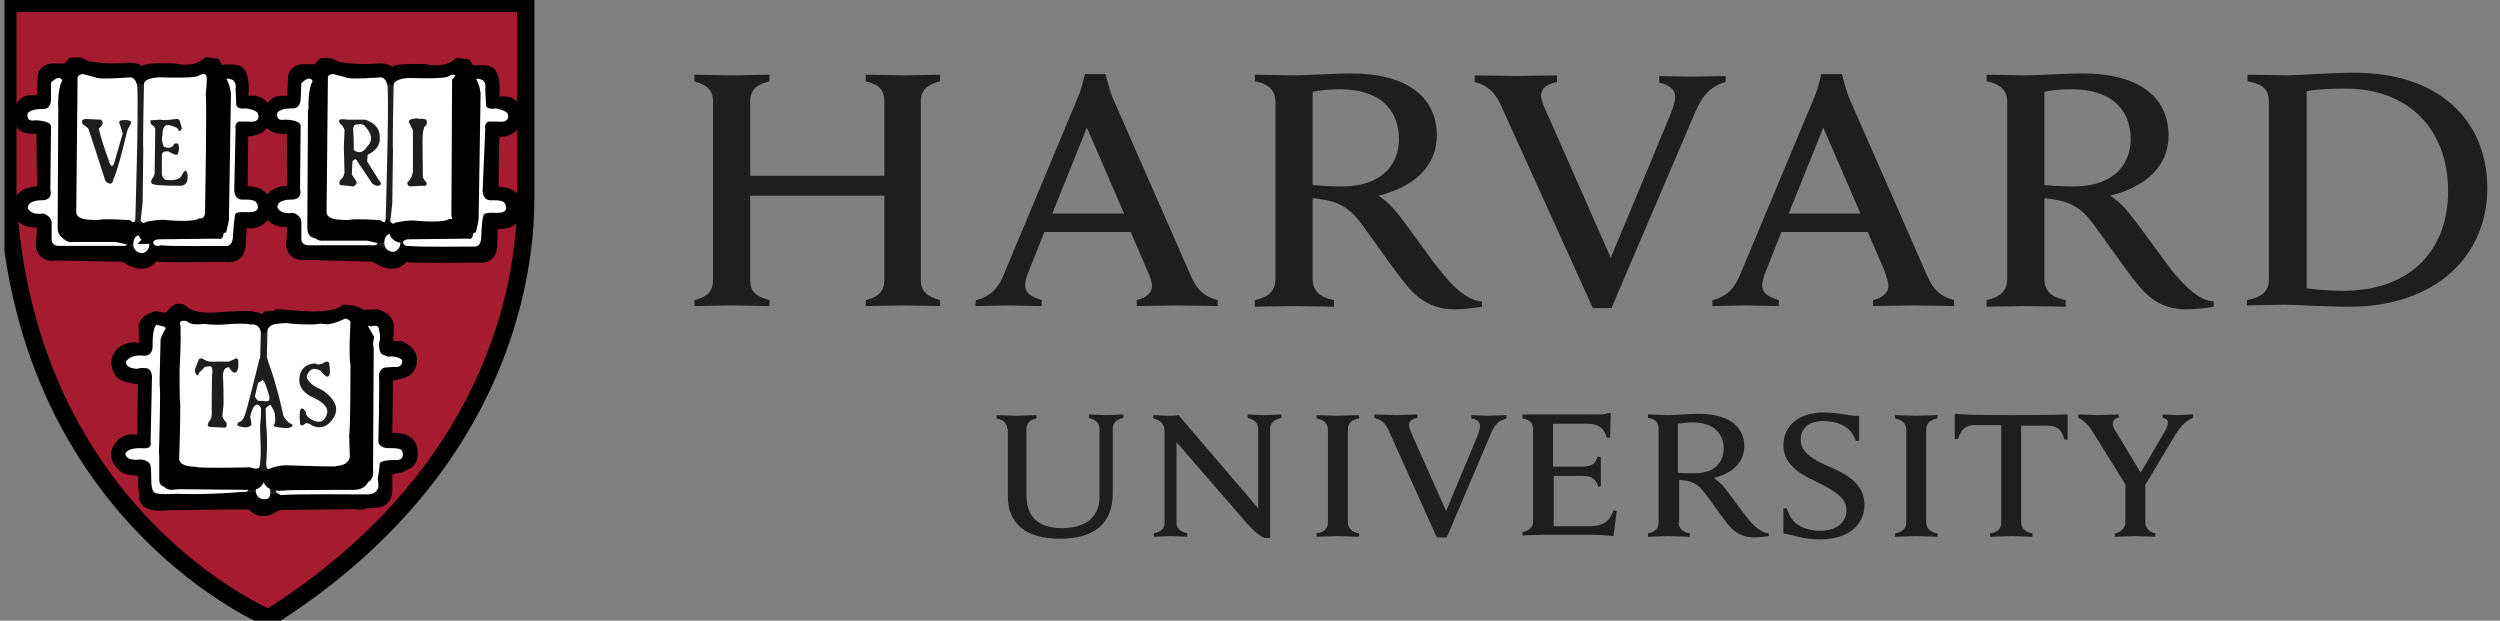 <svg width="145" height="36" viewBox="0 0 145 36" fill="none" xmlns="http://www.w3.org/2000/svg">
<rect x="0" y="0" width="145" height="36" fill="#808080" stroke="none"/>
<g clip-path="url(#clip0_2388_33400)">
<path d="M58.417 24.882C58.417 24.575 58.224 24.345 57.801 24.268V24.077C58.032 24.077 58.764 24.115 58.995 24.115C59.187 24.115 59.88 24.077 60.112 24.077V24.268C59.726 24.345 59.534 24.575 59.534 24.882V28.716C59.534 29.942 60.189 30.633 61.614 30.633C62.807 30.633 63.77 30.096 63.77 28.831V24.843C63.77 24.575 63.578 24.345 63.154 24.23V24.038C63.308 24.038 63.924 24.077 64.155 24.077C64.348 24.077 65.003 24.038 65.157 24.038V24.23C64.733 24.345 64.541 24.537 64.541 24.843V28.601C64.541 30.288 63.578 31.246 61.459 31.246C59.495 31.246 58.456 30.364 58.456 28.792V24.882H58.417Z" fill="#1E1E1E"/>
<path d="M66.89 30.939C67.352 30.863 67.545 30.633 67.545 30.326V25.035C67.545 24.575 67.314 24.383 66.89 24.268V24.077C67.121 24.077 67.506 24.115 67.699 24.115C67.891 24.115 68.161 24.115 68.353 24.077L72.975 29.482V24.843C72.975 24.575 72.782 24.345 72.359 24.23V24.038C72.513 24.038 73.129 24.077 73.322 24.077C73.514 24.077 74.13 24.038 74.323 24.038V24.23C73.899 24.345 73.668 24.537 73.668 24.843V31.208H73.399C73.206 31.169 72.898 30.978 72.397 30.441L68.238 25.649V30.326C68.238 30.594 68.392 30.824 68.854 30.939V31.131C68.7 31.131 68.084 31.093 67.891 31.093C67.699 31.093 67.082 31.131 66.928 31.131V30.939H66.89Z" fill="#1E1E1E"/>
<path d="M103.439 29.482H103.631C103.747 29.866 103.978 30.249 104.286 30.441C104.633 30.671 105.133 30.786 105.557 30.786C106.481 30.786 107.097 30.326 107.097 29.598C107.097 28.831 106.327 28.447 105.441 27.987C104.748 27.642 103.439 27.105 103.439 25.84C103.439 24.652 104.363 23.923 105.788 23.923C106.751 23.923 107.213 24.153 107.829 24.115V25.572H107.637C107.367 24.728 106.597 24.422 105.749 24.422C104.787 24.422 104.44 24.959 104.44 25.495C104.44 26.262 105.21 26.684 106.096 27.067C107.097 27.489 108.137 28.064 108.137 29.291C108.137 30.441 107.213 31.284 105.557 31.284C104.555 31.284 103.978 31.016 103.439 30.939V29.482Z" fill="#1E1E1E"/>
<path d="M123.35 28.217L121.463 25.189C121.155 24.652 120.885 24.383 120.538 24.23V24.038C120.808 24.038 121.501 24.077 121.694 24.077C121.886 24.077 122.618 24.038 122.888 24.038V24.23C122.657 24.268 122.541 24.383 122.541 24.575C122.541 24.728 122.657 24.959 122.772 25.112C122.888 25.303 124.159 27.412 124.159 27.412L125.507 25.112C125.661 24.882 125.738 24.652 125.738 24.498C125.738 24.345 125.622 24.268 125.43 24.23V24.038C125.661 24.038 126.123 24.077 126.277 24.077C126.431 24.077 126.97 24.038 127.201 24.038V24.23C126.701 24.422 126.354 24.882 126.046 25.419L124.351 28.256M124.428 27.91V30.326C124.428 30.556 124.621 30.863 125.006 30.939V31.131C124.775 31.131 124.005 31.093 123.812 31.093C123.619 31.093 122.926 31.131 122.657 31.131V30.939C123.08 30.863 123.273 30.556 123.273 30.326V28.026" fill="#1E1E1E"/>
<path d="M88.303 24.038H92.732C92.886 24.038 93.117 24.038 93.233 23.962H93.425L93.387 25.38H93.194C93.04 24.92 92.848 24.575 92 24.575H90.075V27.067H91.538C91.769 27.067 92 27.067 92.116 27.029C92.463 26.952 92.578 26.76 92.655 26.492H92.848C92.848 26.722 92.848 27.182 92.848 27.335C92.848 27.489 92.848 27.987 92.848 28.217H92.694C92.617 27.949 92.463 27.719 92.154 27.642C92.039 27.604 91.769 27.604 91.577 27.604H90.113V30.518H92.193C93.117 30.518 93.387 30.134 93.579 29.598L93.772 29.636L93.579 31.093C92.886 31.016 92.501 31.016 91.731 31.016H89.535C89.304 31.016 88.534 31.054 88.303 31.054V30.863C88.688 30.786 88.919 30.594 88.919 30.211V24.882C88.919 24.537 88.727 24.345 88.303 24.268V24.038Z" fill="#1E1E1E"/>
<path d="M77.019 24.92C77.019 24.575 76.788 24.345 76.364 24.268V24.077C76.595 24.077 77.365 24.115 77.596 24.115C77.789 24.115 78.559 24.077 78.829 24.077V24.268C78.405 24.345 78.174 24.537 78.174 24.92V30.288C78.174 30.633 78.405 30.863 78.829 30.939V31.131C78.598 31.131 77.828 31.093 77.596 31.093C77.404 31.093 76.595 31.131 76.364 31.131V30.939C76.788 30.863 77.019 30.671 77.019 30.288V24.92Z" fill="#1E1E1E"/>
<path d="M110.564 24.92C110.564 24.575 110.332 24.345 109.909 24.268V24.077C110.14 24.077 110.91 24.115 111.141 24.115C111.334 24.115 112.104 24.077 112.374 24.077V24.268C111.95 24.345 111.719 24.537 111.719 24.92V30.288C111.719 30.633 111.95 30.863 112.374 30.939V31.131C112.143 31.131 111.372 31.093 111.141 31.093C110.949 31.093 110.14 31.131 109.909 31.131V30.939C110.332 30.863 110.564 30.671 110.564 30.288V24.92Z" fill="#1E1E1E"/>
<path d="M116.687 24.077C114.261 24.077 113.876 24.038 113.375 24V25.457H113.568C113.76 24.805 114.107 24.652 114.569 24.652H116.071V30.288C116.071 30.671 115.878 30.863 115.416 30.939V31.131C115.647 31.131 116.456 31.093 116.649 31.093C116.88 31.093 117.611 31.131 117.881 31.131V30.939C117.457 30.863 117.226 30.633 117.226 30.288V24.69H118.728C119.229 24.69 119.576 24.843 119.73 25.495H119.922V24.038C119.499 24.038 119.113 24.077 116.687 24.077Z" fill="#1E1E1E"/>
<path d="M97.354 30.288C97.354 30.633 97.585 30.863 98.008 30.939V31.131C97.777 31.131 97.007 31.093 96.776 31.093C96.583 31.093 95.813 31.131 95.582 31.131V30.939C95.967 30.863 96.198 30.671 96.198 30.288V24.843C96.198 24.498 96.006 24.307 95.582 24.23V24.038C95.813 24.038 96.583 24.077 96.776 24.077C97.123 24.077 98.124 24 98.509 24C100.204 24 101.166 24.69 101.166 25.879C101.166 26.837 100.473 27.451 99.395 27.719C99.395 27.719 99.626 27.872 99.895 28.141C100.204 28.486 101.012 29.636 101.359 30.058C101.706 30.479 102.129 30.901 102.591 30.939V31.093C102.36 31.131 102.014 31.169 101.744 31.169C101.166 31.169 100.704 30.978 100.242 30.441C99.857 29.981 99.202 28.984 98.817 28.524C98.586 28.217 98.278 27.949 97.739 27.872C97.623 27.872 97.546 27.834 97.392 27.834V30.288H97.354ZM97.354 27.412C97.585 27.451 97.931 27.451 98.239 27.451C99.587 27.451 99.972 26.684 99.972 26.032C99.972 25.073 99.318 24.498 98.162 24.498C97.931 24.498 97.585 24.537 97.315 24.575V27.412H97.354Z" fill="#1E1E1E"/>
<path d="M80.523 24.92C80.369 24.575 80.138 24.345 79.715 24.23V24.038C79.984 24.038 80.832 24.077 81.024 24.077C81.217 24.077 81.948 24.038 82.218 24.038V24.23C81.987 24.268 81.717 24.383 81.717 24.652C81.717 24.805 81.833 25.035 82.025 25.495L83.874 29.636L85.607 25.495C85.761 25.15 85.838 24.882 85.838 24.69C85.838 24.46 85.646 24.307 85.338 24.268V24.077C85.569 24.077 86.146 24.115 86.3 24.115C86.454 24.115 87.109 24.077 87.379 24.077V24.268C86.955 24.383 86.685 24.613 86.454 25.189L83.912 31.169H83.335L80.523 24.92Z" fill="#1E1E1E"/>
<path d="M87.032 6.058C86.724 5.406 86.3 4.946 85.53 4.754V4.371C85.992 4.371 87.571 4.409 87.957 4.409C88.303 4.409 89.805 4.371 90.306 4.371V4.754C89.882 4.831 89.381 5.061 89.381 5.521C89.381 5.827 89.574 6.249 89.959 7.093L93.425 14.952L96.699 7.093C96.969 6.441 97.161 5.981 97.161 5.597C97.161 5.176 96.776 4.907 96.237 4.792V4.409C96.66 4.409 97.739 4.447 98.047 4.447C98.355 4.447 99.626 4.409 100.088 4.409V4.754C99.279 4.984 98.779 5.444 98.317 6.518L93.464 17.866H92.385L87.032 6.058Z" fill="#1E1E1E"/>
<path d="M40.277 17.406C40.894 17.252 41.356 16.984 41.356 16.256V5.866C41.356 5.176 40.932 4.907 40.277 4.716V4.332C40.624 4.332 42.049 4.371 42.396 4.371C42.781 4.371 44.283 4.332 44.629 4.332V4.716C44.013 4.869 43.512 5.137 43.512 5.866V10.198H51.292V5.866C51.292 5.137 50.868 4.869 50.214 4.716V4.332C50.56 4.332 52.024 4.371 52.409 4.371C52.755 4.371 54.219 4.332 54.527 4.332V4.716C53.911 4.869 53.41 5.137 53.41 5.866V16.256C53.41 16.946 53.834 17.214 54.527 17.406V17.751C54.219 17.751 52.755 17.712 52.409 17.712C52.024 17.712 50.56 17.751 50.214 17.751V17.406C50.83 17.252 51.292 16.984 51.292 16.256V11.348H43.512V16.256C43.512 16.984 43.936 17.214 44.629 17.406V17.751C44.283 17.751 42.819 17.712 42.396 17.712C42.049 17.712 40.624 17.751 40.277 17.751V17.406Z" fill="#1E1E1E"/>
<path d="M130.321 17.406C131.129 17.252 131.592 16.946 131.592 16.217V5.866C131.592 5.137 131.168 4.869 130.359 4.716V4.332C130.821 4.332 132.285 4.371 132.67 4.371C133.325 4.371 135.135 4.217 136.56 4.217C141.335 4.217 144.262 6.863 144.262 10.927C144.262 14.875 141.22 17.789 136.29 17.789C134.865 17.789 133.171 17.674 132.516 17.674C132.131 17.674 130.744 17.712 130.321 17.712V17.406ZM133.748 16.716C134.249 16.792 135.135 16.869 135.867 16.869C139.872 16.869 141.99 14.454 141.99 11.08C141.99 7.591 139.795 5.137 136.021 5.137C135.25 5.137 134.288 5.176 133.787 5.291V16.716H133.748Z" fill="#1E1E1E"/>
<path d="M76.133 16.179C76.133 16.869 76.557 17.252 77.365 17.406V17.789C76.903 17.789 75.44 17.751 75.016 17.751C74.669 17.751 73.206 17.789 72.782 17.789V17.406C73.514 17.252 73.976 16.907 73.976 16.179V5.904C73.976 5.291 73.63 4.869 72.782 4.716V4.332C73.245 4.332 74.669 4.371 75.055 4.371C75.709 4.371 77.597 4.256 78.328 4.256C81.563 4.256 83.335 5.597 83.335 7.859C83.335 9.661 81.987 10.85 79.946 11.348C79.946 11.348 80.408 11.617 80.87 12.153C81.448 12.805 82.988 15.067 83.643 15.834C84.259 16.601 85.106 17.444 85.954 17.483V17.789C85.53 17.866 84.875 17.942 84.375 17.942C83.296 17.942 82.411 17.559 81.563 16.524C80.832 15.642 79.561 13.764 78.829 12.805C78.367 12.23 77.789 11.732 76.749 11.578C76.557 11.54 76.364 11.502 76.133 11.502V16.179ZM76.133 10.735C76.557 10.773 77.173 10.812 77.828 10.812C80.331 10.812 81.14 9.355 81.14 8.089C81.14 6.288 79.946 5.176 77.712 5.176C77.25 5.176 76.595 5.214 76.133 5.329V10.735Z" fill="#1E1E1E"/>
<path d="M118.574 16.179C118.574 16.869 118.998 17.252 119.807 17.406V17.789C119.345 17.789 117.881 17.751 117.457 17.751C117.111 17.751 115.647 17.789 115.224 17.789V17.406C115.955 17.252 116.418 16.907 116.418 16.179V5.904C116.418 5.291 116.071 4.869 115.224 4.716V4.332C115.686 4.332 117.072 4.371 117.496 4.371C118.151 4.371 120.038 4.256 120.769 4.256C124.005 4.256 125.776 5.597 125.776 7.859C125.776 9.661 124.428 10.85 122.387 11.348C122.387 11.348 122.849 11.617 123.311 12.153C123.889 12.805 125.468 15.067 126.084 15.834C126.739 16.601 127.548 17.444 128.395 17.483V17.789C127.971 17.866 127.317 17.942 126.816 17.942C125.699 17.942 124.852 17.559 124.005 16.524C123.273 15.642 122.002 13.764 121.27 12.805C120.808 12.23 120.23 11.732 119.19 11.578C118.998 11.54 118.805 11.502 118.574 11.502V16.179ZM118.574 10.735C118.998 10.773 119.614 10.812 120.269 10.812C122.772 10.812 123.581 9.355 123.581 8.089C123.581 6.288 122.387 5.176 120.153 5.176C119.691 5.176 119.036 5.214 118.574 5.329V10.735Z" fill="#1E1E1E"/>
<path d="M56.607 17.406C57.454 17.214 57.916 16.677 58.224 15.911L62.538 5.597C62.73 5.176 62.923 4.294 62.923 4.294H64.117C64.117 4.294 64.348 5.176 64.502 5.597L69.047 15.949C69.355 16.677 69.74 17.176 70.626 17.406V17.751C70.125 17.751 68.584 17.712 68.238 17.712C67.891 17.712 66.428 17.751 65.927 17.751V17.406C66.582 17.252 66.813 16.907 66.813 16.601C66.813 16.332 66.697 16.026 66.543 15.681L65.58 13.457H60.574L59.688 15.681C59.572 15.949 59.457 16.294 59.457 16.524C59.457 16.907 59.649 17.176 60.42 17.406V17.751C59.958 17.751 58.802 17.712 58.532 17.712L56.568 17.751L56.607 17.406ZM65.195 12.383L63.038 7.399L61.036 12.383H65.195Z" fill="#1E1E1E"/>
<path d="M99.318 17.406C100.165 17.214 100.627 16.677 100.935 15.911L105.249 5.597C105.441 5.176 105.634 4.294 105.634 4.294H106.828C106.828 4.294 107.059 5.176 107.213 5.597L111.757 15.949C112.066 16.677 112.451 17.176 113.336 17.406V17.751C112.836 17.751 111.295 17.712 110.949 17.712C110.602 17.712 109.139 17.751 108.638 17.751V17.406C109.293 17.252 109.524 16.907 109.524 16.601C109.524 16.332 109.408 16.026 109.293 15.681L108.33 13.457H103.323L102.437 15.681C102.322 15.949 102.206 16.294 102.206 16.524C102.206 16.907 102.399 17.176 103.169 17.406V17.751C102.707 17.751 101.551 17.712 101.282 17.712L99.318 17.751V17.406ZM107.906 12.383L105.749 7.399L103.747 12.383H107.906Z" fill="#1E1E1E"/>
<path d="M0.493 0.192H30.534V11.502C30.534 16.677 28.608 27.68 15.629 35.847C15.629 35.847 1.572 29.981 0.493 11.502V0.192Z" fill="#A51C30"/>
<path d="M0.455 0.192H30.495V11.502C30.495 16.677 28.569 27.642 15.591 35.847C15.591 35.847 1.533 30.019 0.455 11.502V0.192Z" stroke="black" strokeWidth="0.878"/>
<path d="M23.255 14.722C23.255 14.722 22.985 15.566 21.791 14.684L17.709 14.569C17.709 14.569 17.169 14.722 17.093 14.185C17.093 14.185 17.208 13.073 17.131 12.959C17.131 12.959 17.169 12.652 16.63 12.652C16.63 12.652 15.783 12.767 15.783 12.038C15.783 12.038 15.629 11.272 16.784 11.272C16.784 11.272 17.131 11.425 17.169 10.965C17.169 10.965 17.131 7.821 17.131 7.591C17.131 7.591 17.247 7.284 16.669 7.246C16.669 7.246 15.86 7.399 15.783 6.901C15.783 6.901 15.745 6.096 16.284 6.058C16.284 6.058 16.939 6.096 17.054 5.943C17.054 5.943 17.208 6.019 17.169 5.444L17.208 4.447C17.208 4.447 17.285 4.179 17.709 4.217C17.709 4.217 18.479 4.256 18.556 4.179C18.556 4.179 18.71 3.949 18.787 3.872C18.787 3.872 19.172 3.834 19.249 3.949C19.249 3.949 19.827 4.332 22.061 4.179C22.061 4.179 22.407 4.179 22.484 4.294C22.484 4.294 22.908 4.601 23.139 4.256C23.139 4.256 23.486 4.179 24.602 4.217C24.602 4.217 25.796 4.524 26.644 3.872L26.913 3.911C26.913 3.911 27.26 4.486 27.491 4.294C27.491 4.294 28.223 4.217 28.338 4.371C28.338 4.371 28.569 4.716 28.454 5.674C28.454 5.674 28.3 6.096 29.032 6.096C29.032 6.096 29.84 5.943 29.725 6.709C29.725 6.709 29.956 7.553 28.608 7.438C28.608 7.438 28.454 7.668 28.454 7.859C28.454 7.859 28.415 10.62 28.415 10.927C28.415 10.927 28.377 11.348 28.993 11.348C28.993 11.348 29.763 11.31 29.802 12C29.802 12 29.917 12.92 28.762 12.767C28.762 12.767 28.415 12.805 28.377 13.035L28.338 14.262C28.338 14.262 28.377 14.875 27.684 14.722C27.568 14.722 23.871 14.799 23.563 14.684C23.447 14.645 23.293 14.607 23.255 14.722Z" fill="white"/>
<path d="M15.36 18.786C15.36 18.786 15.514 18.709 15.591 18.594C15.591 18.594 16.091 18.556 16.168 18.479L17.786 18.594C17.786 18.594 19.365 18.709 20.058 18.211C20.058 18.211 20.289 18.211 20.482 18.288C20.482 18.288 20.828 18.364 20.905 18.518L21.83 18.479C21.83 18.479 22.369 18.633 22.33 18.978V19.399C22.33 19.399 22.215 20.281 22.484 20.32H23.178C23.178 20.32 23.755 20.588 23.678 20.933C23.678 20.933 23.717 21.431 23.178 21.508C23.178 21.508 22.677 21.661 22.484 21.623C22.484 21.623 22.33 21.853 22.292 22.121L22.253 25.303C22.253 25.303 22.215 25.649 22.715 25.61C22.715 25.61 23.486 25.534 23.678 25.955C23.678 25.955 23.871 26.645 23.486 26.76L23.178 26.914L22.561 27.029C22.561 27.029 22.292 27.067 22.253 27.527V28.371C22.253 28.371 22.292 28.946 21.83 28.946L21.136 28.984C21.136 28.984 20.982 29.137 20.636 29.022C20.636 29.022 16.476 29.099 16.361 29.061L15.86 29.137C15.86 29.137 15.321 29.636 14.897 29.252L14.551 28.984C14.551 28.984 14.32 29.022 14.204 29.022C14.088 28.984 9.621 29.061 9.621 29.061C9.621 29.061 8.658 29.176 8.581 28.831C8.581 28.831 8.466 27.604 8.504 27.451C8.504 27.451 8.504 27.105 8.273 27.067C8.273 27.067 7.31 27.029 7.31 26.914C7.31 26.914 6.81 26.569 6.964 26.185C6.964 26.185 7.118 25.687 7.657 25.649C7.657 25.649 8.427 25.764 8.427 25.534C8.427 25.534 8.466 25.38 8.466 25.15C8.466 25.15 8.504 22.275 8.504 22.083C8.504 22.083 8.581 21.7 8.273 21.7C8.273 21.7 7.926 21.815 7.695 21.661C7.695 21.661 7.118 21.7 7.002 21.24C7.002 21.24 6.887 20.933 7.041 20.703C7.041 20.703 7.31 20.166 8.081 20.358C8.081 20.358 8.504 20.473 8.581 20.166L8.543 19.016C8.543 19.016 8.427 18.709 9.043 18.518C9.043 18.518 9.814 18.748 10.083 18.364C10.083 18.364 10.353 17.828 10.584 18.211C10.584 18.211 11.046 18.633 12.317 18.594C12.317 18.594 14.512 18.441 14.551 18.518C14.551 18.518 15.09 18.594 15.244 18.748L15.36 18.786Z" fill="white"/>
<path d="M8.735 14.722C8.735 14.722 8.466 15.566 7.272 14.684L3.189 14.607C3.189 14.607 2.65 14.76 2.573 14.224C2.573 14.224 2.689 13.112 2.612 12.997C2.612 12.997 2.65 12.69 2.111 12.69C2.111 12.69 1.302 12.805 1.264 12.077C1.264 12.077 1.11 11.31 2.265 11.31C2.265 11.31 2.612 11.463 2.65 11.003C2.65 11.003 2.612 7.859 2.612 7.591C2.612 7.591 2.727 7.284 2.15 7.246C2.15 7.246 1.341 7.399 1.264 6.863C1.264 6.863 1.225 6.058 1.764 6.019C1.764 6.019 2.419 6.058 2.535 5.904C2.535 5.904 2.689 5.981 2.65 5.406L2.689 4.409C2.689 4.409 2.766 4.141 3.189 4.179C3.189 4.179 3.96 4.217 4.037 4.141C4.037 4.141 4.191 3.911 4.268 3.834C4.268 3.834 4.653 3.796 4.73 3.911C4.73 3.911 5.308 4.294 7.541 4.141C7.541 4.141 7.888 4.141 7.965 4.256C7.965 4.256 8.389 4.562 8.62 4.217C8.62 4.217 8.966 4.141 10.083 4.179C10.083 4.179 11.277 4.486 12.086 3.834L12.355 3.872C12.355 3.872 12.702 4.447 12.933 4.256C12.933 4.256 13.665 4.179 13.78 4.332C13.78 4.332 14.012 4.677 13.896 5.636C13.896 5.636 13.742 6.058 14.474 6.058C14.474 6.058 15.283 5.904 15.167 6.671C15.167 6.671 15.398 7.514 14.05 7.399C14.05 7.399 13.896 7.629 13.896 7.821C13.896 7.821 13.857 10.582 13.857 10.888C13.857 10.888 13.819 11.31 14.435 11.31C14.435 11.31 15.206 11.272 15.244 11.962C15.244 11.962 15.36 12.882 14.204 12.729C14.204 12.729 13.857 12.767 13.819 12.997L13.742 14.224C13.742 14.224 13.78 14.837 13.087 14.684C12.972 14.684 9.274 14.76 8.966 14.645C8.966 14.645 8.812 14.607 8.735 14.722Z" fill="white"/>
<path d="M23.255 14.722C23.255 14.722 22.985 15.566 21.791 14.684L17.709 14.569C17.709 14.569 17.169 14.722 17.093 14.185C17.093 14.185 17.208 13.073 17.131 12.959C17.131 12.959 17.169 12.652 16.63 12.652C16.63 12.652 15.783 12.767 15.783 12.038C15.783 12.038 15.629 11.272 16.784 11.272C16.784 11.272 17.131 11.425 17.169 10.965C17.169 10.965 17.131 7.821 17.131 7.591C17.131 7.591 17.247 7.284 16.669 7.246C16.669 7.246 15.86 7.399 15.783 6.901C15.783 6.901 15.745 6.096 16.284 6.058C16.284 6.058 16.939 6.096 17.054 5.943C17.054 5.943 17.208 6.019 17.169 5.444L17.208 4.447C17.208 4.447 17.285 4.179 17.709 4.217C17.709 4.217 18.479 4.256 18.556 4.179C18.556 4.179 18.71 3.949 18.787 3.872C18.787 3.872 19.172 3.834 19.249 3.949C19.249 3.949 19.827 4.332 22.061 4.179C22.061 4.179 22.407 4.179 22.484 4.294C22.484 4.294 22.908 4.601 23.139 4.256C23.139 4.256 23.486 4.179 24.602 4.217C24.602 4.217 25.796 4.524 26.644 3.872L26.913 3.911C26.913 3.911 27.26 4.486 27.491 4.294C27.491 4.294 28.223 4.217 28.338 4.371C28.338 4.371 28.569 4.716 28.454 5.674C28.454 5.674 28.3 6.096 29.032 6.096C29.032 6.096 29.84 5.943 29.725 6.709C29.725 6.709 29.956 7.553 28.608 7.438C28.608 7.438 28.454 7.668 28.454 7.859C28.454 7.859 28.415 10.62 28.415 10.927C28.415 10.927 28.377 11.348 28.993 11.348C28.993 11.348 29.763 11.31 29.802 12C29.802 12 29.917 12.92 28.762 12.767C28.762 12.767 28.415 12.805 28.377 13.035L28.338 14.262C28.338 14.262 28.377 14.875 27.684 14.722C27.568 14.722 23.871 14.799 23.563 14.684C23.447 14.645 23.293 14.607 23.255 14.722Z" fill="#1E1E1E"/>
<path d="M23.255 14.722C23.255 14.722 22.985 15.566 21.791 14.684L17.709 14.569C17.709 14.569 17.169 14.722 17.093 14.185C17.093 14.185 17.208 13.073 17.131 12.959C17.131 12.959 17.169 12.652 16.63 12.652C16.63 12.652 15.783 12.767 15.783 12.038C15.783 12.038 15.629 11.272 16.784 11.272C16.784 11.272 17.131 11.425 17.169 10.965C17.169 10.965 17.131 7.821 17.131 7.591C17.131 7.591 17.247 7.284 16.669 7.246C16.669 7.246 15.86 7.399 15.783 6.901C15.783 6.901 15.745 6.096 16.284 6.058C16.284 6.058 16.939 6.096 17.054 5.943C17.054 5.943 17.208 6.019 17.169 5.444L17.208 4.447C17.208 4.447 17.285 4.179 17.709 4.217C17.709 4.217 18.479 4.256 18.556 4.179C18.556 4.179 18.71 3.949 18.787 3.872C18.787 3.872 19.172 3.834 19.249 3.949C19.249 3.949 19.827 4.332 22.061 4.179C22.061 4.179 22.407 4.179 22.484 4.294C22.484 4.294 22.908 4.601 23.139 4.256C23.139 4.256 23.486 4.179 24.602 4.217C24.602 4.217 25.796 4.524 26.644 3.872L26.913 3.911C26.913 3.911 27.26 4.486 27.491 4.294C27.491 4.294 28.223 4.217 28.338 4.371C28.338 4.371 28.569 4.716 28.454 5.674C28.454 5.674 28.3 6.096 29.032 6.096C29.032 6.096 29.84 5.943 29.725 6.709C29.725 6.709 29.956 7.553 28.608 7.438C28.608 7.438 28.454 7.668 28.454 7.859C28.454 7.859 28.415 10.62 28.415 10.927C28.415 10.927 28.377 11.348 28.993 11.348C28.993 11.348 29.763 11.31 29.802 12C29.802 12 29.917 12.92 28.762 12.767C28.762 12.767 28.415 12.805 28.377 13.035L28.338 14.262C28.338 14.262 28.377 14.875 27.684 14.722C27.568 14.722 23.871 14.799 23.563 14.684C23.447 14.645 23.293 14.607 23.255 14.722Z" stroke="black" strokeWidth="0.21"/>
<path d="M18.633 4.716C18.633 4.716 18.672 5.214 18.672 5.329C18.672 5.444 18.595 12.345 18.595 12.345C18.595 12.345 18.672 12.882 18.209 13.15C18.209 13.15 18.094 13.188 18.055 12.844L18.094 5.559C18.132 5.559 18.171 4.677 18.633 4.716Z" fill="white"/>
<path d="M18.633 4.716C18.633 4.716 18.672 5.214 18.672 5.329C18.672 5.444 18.595 12.345 18.595 12.345C18.595 12.345 18.672 12.882 18.209 13.15C18.209 13.15 18.094 13.188 18.055 12.844L18.094 5.559C18.132 5.559 18.171 4.677 18.633 4.716Z" stroke="black" strokeWidth="0.221"/>
<path d="M17.824 13.227C17.824 13.227 17.863 6.403 17.863 6.288C17.824 6.173 17.901 6.403 17.901 6.403C17.901 6.403 17.824 5.214 18.133 4.716C18.133 4.716 18.017 4.294 17.478 4.831L17.439 5.751C17.439 5.751 17.439 6.326 16.939 6.288C16.939 6.288 16.361 6.249 16.091 6.518C16.091 6.518 15.937 7.054 16.515 6.939C16.515 6.939 17.401 6.939 17.439 7.284L17.401 10.965C17.401 10.965 17.593 11.578 16.9 11.578C16.9 11.578 16.053 11.54 16.091 12.038C16.091 12.038 16.245 12.46 16.977 12.345C16.977 12.345 17.478 12.422 17.478 12.92V13.84C17.478 13.84 17.439 14.224 17.901 14.224H21.714C21.714 14.224 21.907 14.262 21.907 13.994C21.907 13.994 21.868 13.802 21.599 13.802H18.402C18.402 13.802 17.863 13.955 17.824 13.227Z" fill="white"/>
<path d="M18.556 13.188C18.556 13.188 18.441 13.534 18.826 13.457H21.329L22.022 13.61C22.022 13.61 22.715 13.457 22.022 13.035C22.022 13.035 19.788 13.073 19.596 12.997C19.596 12.997 19.134 12.882 19.018 12.843C19.018 12.882 18.787 12.805 18.556 13.188Z" fill="white"/>
<path d="M18.556 13.188C18.556 13.188 18.441 13.534 18.826 13.457H21.329L22.022 13.61C22.022 13.61 22.715 13.457 22.022 13.035C22.022 13.035 19.788 13.073 19.596 12.997C19.596 12.997 19.134 12.882 19.018 12.843C19.018 12.882 18.787 12.805 18.556 13.188Z" stroke="black" strokeWidth="0.221"/>
<path d="M22.715 13.534C22.715 13.534 22.253 13.534 22.292 14.147C22.292 14.147 22.33 14.607 22.831 14.607C22.831 14.607 23.255 14.53 23.216 14.032C23.216 14.07 22.947 13.457 22.715 13.534Z" fill="white"/>
<path d="M23.062 13.304C23.062 13.304 23.293 13.073 23.409 13.073C23.409 13.073 25.835 13.304 26.259 12.997C26.259 12.997 26.644 12.92 26.721 12.997C26.721 12.997 27.067 13.304 27.067 13.457C27.067 13.457 27.029 13.687 26.605 13.534C26.605 13.534 23.871 13.572 23.717 13.572C23.755 13.572 22.985 13.725 23.062 13.304Z" fill="white"/>
<path d="M23.062 13.304C23.062 13.304 23.293 13.073 23.409 13.073C23.409 13.073 25.835 13.304 26.259 12.997C26.259 12.997 26.644 12.92 26.721 12.997C26.721 12.997 27.067 13.304 27.067 13.457C27.067 13.457 27.029 13.687 26.605 13.534C26.605 13.534 23.871 13.572 23.717 13.572C23.755 13.572 22.985 13.725 23.062 13.304Z" stroke="black" strokeWidth="0.221"/>
<path d="M23.37 14.07C23.37 14.07 23.37 13.879 23.717 13.879L27.144 13.84C27.144 13.84 27.453 13.994 27.453 13.419C27.453 13.419 27.568 10.773 27.607 7.859C27.607 6.978 27.645 6.096 27.607 5.252C27.607 5.252 27.529 4.907 27.453 4.831C27.453 4.831 27.453 4.447 27.876 4.601C27.876 4.601 28.223 4.639 28.146 5.176L28.184 6.019C28.184 6.019 28.107 6.403 28.762 6.288C28.762 6.288 29.417 6.403 29.455 6.633C29.455 6.633 29.648 7.131 28.878 7.054H28.3C28.3 7.054 28.069 7.208 28.146 7.476L27.992 11.042C27.992 11.042 27.953 11.655 28.531 11.617C28.531 11.617 29.147 11.578 29.263 11.77C29.263 11.77 29.686 12.383 28.762 12.345C28.762 12.345 28.184 12.307 28.069 12.422C28.069 12.422 27.953 12.537 27.915 13.687C27.915 13.687 27.953 14.377 27.453 14.3C27.453 14.3 24.063 14.339 23.755 14.262C23.755 14.262 23.447 14.339 23.37 14.07Z" fill="white"/>
<path d="M19.018 4.524L18.941 12.307C18.941 12.307 18.903 12.652 19.519 12.728C19.519 12.728 20.212 12.805 20.405 12.728C20.405 12.728 20.867 12.69 22.061 12.767C22.061 12.767 22.369 13.073 22.369 12.69C22.369 12.69 22.561 6.403 22.484 5.061C22.484 5.061 22.446 4.486 22.061 4.486C22.061 4.486 20.212 4.639 20.058 4.486L19.326 4.294C19.249 4.294 18.98 4.332 19.018 4.524Z" fill="white"/>
<path d="M22.831 4.907C22.831 4.907 22.754 8.55 22.793 8.703L22.754 11.77L22.638 12.844C22.638 12.844 22.793 13.073 22.908 12.92C22.908 12.92 23.678 12.729 24.179 12.805C24.179 12.805 25.758 12.959 26.066 12.69C26.066 12.69 26.297 12.805 26.374 12.422C26.374 12.422 26.451 5.636 26.413 5.521C26.413 5.521 26.49 4.562 26.451 4.447C26.451 4.447 26.413 4.217 26.028 4.409C26.028 4.409 26.066 4.601 23.755 4.524C23.755 4.524 22.908 4.524 22.831 4.907Z" fill="white"/>
<path d="M26.721 4.792L26.682 12.46C26.682 12.46 26.875 13.15 27.183 13.073C27.183 13.073 27.221 12.92 27.26 12.69L27.375 5.406C27.375 5.367 27.144 4.217 26.721 4.792Z" fill="white"/>
<path d="M26.721 4.792L26.682 12.46C26.682 12.46 26.875 13.15 27.183 13.073C27.183 13.073 27.221 12.92 27.26 12.69L27.375 5.406C27.375 5.367 27.144 4.217 26.721 4.792Z" stroke="black" strokeWidth="0.221"/>
<path d="M23.717 7.093C23.64 6.901 24.14 6.863 24.14 6.863L24.372 6.901C24.526 6.863 24.718 6.939 24.718 6.939C24.872 7.208 24.603 7.361 24.603 7.361L24.526 7.706C24.487 7.974 24.526 10.275 24.526 10.275C24.564 10.39 24.757 10.62 24.757 10.62C24.757 10.85 24.487 10.773 24.487 10.773L23.794 10.812C23.563 10.773 23.64 10.543 23.64 10.543C23.871 10.428 23.948 9.968 23.948 9.968V7.553L23.717 7.093Z" fill="#1E1E1E"/>
<path d="M20.443 9.355L20.405 10.121L20.636 10.466C20.79 10.658 20.52 10.812 20.52 10.812L19.75 10.735C19.596 10.658 19.75 10.428 19.75 10.428C19.943 10.313 19.981 10.006 19.981 10.006L19.943 8.588L19.981 7.553C19.981 7.438 19.788 7.208 19.788 7.208C19.634 7.169 19.673 6.978 19.673 6.978C19.712 6.863 20.135 6.939 20.135 6.939H21.175C22.138 7.246 22.022 7.974 22.022 7.974C22.099 8.665 21.329 8.971 21.329 8.971L21.291 9.355L21.984 10.466C22.099 10.582 22.099 10.658 22.099 10.658C21.984 10.927 21.599 10.658 21.599 10.658L20.674 9.278C20.597 9.163 20.443 9.355 20.443 9.355ZM20.482 7.438C20.52 7.974 20.52 8.703 20.52 8.703C20.982 9.048 21.252 8.55 21.252 8.55C21.868 7.974 21.252 7.438 21.137 7.284C21.021 7.131 20.559 7.246 20.559 7.246L20.482 7.438Z" fill="#1E1E1E"/>
<path d="M15.36 18.786C15.36 18.786 15.514 18.709 15.591 18.594C15.591 18.594 16.091 18.556 16.168 18.479L17.786 18.594C17.786 18.594 19.365 18.709 20.058 18.211C20.058 18.211 20.289 18.211 20.482 18.288C20.482 18.288 20.828 18.364 20.905 18.518L21.83 18.479C21.83 18.479 22.369 18.633 22.33 18.978V19.399C22.33 19.399 22.215 20.281 22.484 20.32H23.178C23.178 20.32 23.755 20.588 23.678 20.933C23.678 20.933 23.717 21.431 23.178 21.508C23.178 21.508 22.677 21.661 22.484 21.623C22.484 21.623 22.33 21.853 22.292 22.121L22.253 25.303C22.253 25.303 22.215 25.649 22.715 25.61C22.715 25.61 23.486 25.534 23.678 25.955C23.678 25.955 23.871 26.645 23.486 26.76L23.178 26.914L22.561 27.029C22.561 27.029 22.292 27.067 22.253 27.527V28.371C22.253 28.371 22.292 28.946 21.83 28.946L21.136 28.984C21.136 28.984 20.982 29.137 20.636 29.022C20.636 29.022 16.476 29.099 16.361 29.061L15.86 29.137C15.86 29.137 15.321 29.636 14.897 29.252L14.551 28.984C14.551 28.984 14.32 29.022 14.204 29.022C14.088 28.984 9.621 29.061 9.621 29.061C9.621 29.061 8.658 29.176 8.581 28.831C8.581 28.831 8.466 27.604 8.504 27.451C8.504 27.451 8.504 27.105 8.273 27.067C8.273 27.067 7.31 27.029 7.31 26.914C7.31 26.914 6.81 26.569 6.964 26.185C6.964 26.185 7.118 25.687 7.657 25.649C7.657 25.649 8.427 25.764 8.427 25.534C8.427 25.534 8.466 25.38 8.466 25.15C8.466 25.15 8.504 22.275 8.504 22.083C8.504 22.083 8.581 21.7 8.273 21.7C8.273 21.7 7.926 21.815 7.695 21.661C7.695 21.661 7.118 21.7 7.002 21.24C7.002 21.24 6.887 20.933 7.041 20.703C7.041 20.703 7.31 20.166 8.081 20.358C8.081 20.358 8.504 20.473 8.581 20.166L8.543 19.016C8.543 19.016 8.427 18.709 9.043 18.518C9.043 18.518 9.814 18.748 10.083 18.364C10.083 18.364 10.353 17.828 10.584 18.211C10.584 18.211 11.046 18.633 12.317 18.594C12.317 18.594 14.512 18.441 14.551 18.518C14.551 18.518 15.09 18.594 15.244 18.748L15.36 18.786Z" fill="#1E1E1E"/>
<path d="M15.36 18.748C15.36 18.748 15.514 18.671 15.591 18.556C15.591 18.556 16.091 18.518 16.168 18.441L17.786 18.556C17.786 18.556 19.365 18.671 20.058 18.172C20.058 18.172 20.289 18.172 20.482 18.249C20.482 18.249 20.828 18.326 20.905 18.479L21.83 18.441C21.83 18.441 22.369 18.594 22.33 18.939V19.361C22.33 19.361 22.215 20.243 22.484 20.281H23.178C23.178 20.281 23.755 20.549 23.678 20.895C23.678 20.895 23.717 21.393 23.178 21.47C23.178 21.47 22.677 21.623 22.484 21.585C22.484 21.585 22.33 21.815 22.292 22.083L22.253 25.303C22.253 25.303 22.215 25.649 22.715 25.61C22.715 25.61 23.486 25.534 23.678 25.955C23.678 25.955 23.871 26.645 23.486 26.76L23.178 26.914L22.561 27.029C22.561 27.029 22.292 27.067 22.253 27.527V28.371C22.253 28.371 22.292 28.946 21.83 28.946L21.136 28.984C21.136 28.984 20.982 29.137 20.636 29.022C20.636 29.022 16.476 29.099 16.361 29.061L15.86 29.176C15.86 29.176 15.321 29.674 14.897 29.291L14.551 29.022C14.551 29.022 14.32 29.061 14.204 29.061C14.088 29.022 9.621 29.099 9.621 29.099C9.621 29.099 8.658 29.214 8.581 28.869C8.581 28.869 8.466 27.642 8.504 27.489C8.504 27.489 8.504 27.144 8.273 27.105C8.273 27.105 7.31 27.067 7.31 26.952C7.31 26.952 6.81 26.569 6.964 26.224C6.964 26.224 7.118 25.725 7.657 25.687C7.657 25.687 8.427 25.802 8.427 25.572C8.427 25.572 8.466 25.419 8.466 25.189C8.466 25.189 8.504 22.313 8.504 22.121C8.504 22.121 8.581 21.738 8.273 21.738C8.273 21.738 7.926 21.853 7.695 21.7C7.695 21.7 7.118 21.738 7.002 21.278C7.002 21.278 6.887 20.971 7.041 20.741C7.041 20.741 7.31 20.204 8.081 20.396C8.081 20.396 8.504 20.511 8.581 20.204L8.543 19.054C8.543 19.054 8.427 18.748 9.043 18.556C9.043 18.556 9.814 18.786 10.083 18.403C10.083 18.403 10.353 17.866 10.584 18.249C10.584 18.249 11.046 18.671 12.317 18.633C12.317 18.633 14.512 18.479 14.551 18.556C14.551 18.556 15.09 18.633 15.244 18.786L15.36 18.748Z" stroke="black" strokeWidth="0.21"/>
<path d="M16.014 28.294C16.014 28.294 16.322 28.141 16.515 28.217C16.707 28.256 19.557 28.179 19.557 28.179C19.557 28.179 20.79 28.294 20.982 28.102L21.291 27.987C21.291 27.987 21.406 27.834 21.406 27.642C21.406 27.451 21.445 26.799 21.445 26.799L21.521 26.569C21.521 26.569 21.483 26.339 21.521 19.86C21.521 19.86 21.599 19.361 21.291 19.054C21.291 19.054 21.291 18.863 21.406 18.901C21.521 18.939 21.445 18.939 21.445 18.939C21.445 18.939 21.868 18.824 21.945 18.978C21.945 18.978 22.138 19.553 21.984 19.898C21.984 19.898 21.945 20.588 22.292 20.588C22.292 20.588 22.446 20.741 22.715 20.665C22.715 20.665 23.332 20.741 23.332 20.933C23.332 20.933 23.332 21.355 22.908 21.278L22.33 21.316C22.33 21.316 21.945 21.393 21.984 21.853C22.022 22.313 21.945 25.61 21.945 25.61C21.945 25.61 21.945 25.994 22.561 25.994C22.561 25.994 23.332 25.955 23.332 26.185C23.332 26.185 23.524 26.684 22.985 26.684C22.985 26.684 21.945 26.645 22.022 26.952C22.022 26.952 21.945 27.642 21.907 27.757C21.907 27.757 22.022 28.332 21.868 28.409C21.868 28.409 21.791 28.716 21.136 28.677C21.136 28.677 16.939 28.639 16.284 28.716C16.284 28.677 15.899 28.639 16.014 28.294Z" fill="white"/>
<path d="M15.244 27.834C15.244 27.834 15.668 27.91 15.668 28.294C15.668 28.677 15.706 28.907 15.437 28.946C15.206 28.984 14.936 28.907 14.859 28.601C14.782 28.294 14.897 27.91 15.244 27.834Z" fill="white"/>
<path d="M15.745 27.642C15.745 27.642 16.168 27.335 16.361 27.412C16.361 27.412 18.595 27.566 19.249 27.451C19.942 27.335 19.519 27.412 19.519 27.412C19.519 27.412 20.096 27.412 20.289 27.182C20.289 27.182 20.443 27.144 20.559 27.297L20.905 27.68C20.905 27.68 20.944 27.911 20.52 27.911C20.52 27.911 16.553 27.911 16.438 27.949C16.399 27.949 15.668 28.064 15.745 27.642Z" fill="white"/>
<path d="M15.745 27.642C15.745 27.642 16.168 27.335 16.361 27.412C16.361 27.412 18.595 27.566 19.249 27.451C19.942 27.335 19.519 27.412 19.519 27.412C19.519 27.412 20.096 27.412 20.289 27.182C20.289 27.182 20.443 27.144 20.559 27.297L20.905 27.68C20.905 27.68 20.944 27.911 20.52 27.911C20.52 27.911 16.553 27.911 16.438 27.949C16.399 27.949 15.668 28.064 15.745 27.642Z" stroke="black" strokeWidth="0.221"/>
<path d="M9.968 19.054C9.968 19.054 10.122 19.054 10.122 19.361L10.083 26.684C10.083 26.684 10.16 27.182 9.737 27.489C9.737 27.489 9.505 27.757 9.505 27.335L9.621 19.859C9.583 19.821 9.621 19.284 9.968 19.054Z" fill="white"/>
<path d="M9.968 19.054C9.968 19.054 10.122 19.054 10.122 19.361L10.083 26.684C10.083 26.684 10.16 27.182 9.737 27.489C9.737 27.489 9.505 27.757 9.505 27.335L9.621 19.859C9.583 19.821 9.621 19.284 9.968 19.054Z" stroke="black" strokeWidth="0.221"/>
<path d="M9.583 19.093C9.583 19.093 9.274 19.629 9.313 19.744L9.274 21.355C9.274 21.355 9.236 22.39 9.274 22.505C9.313 22.62 9.236 25.687 9.236 25.687C9.236 25.687 9.197 26.262 9.236 26.454V27.757C9.236 27.757 9.197 28.332 9.621 28.179C9.621 28.179 13.896 28.064 14.165 28.141C14.165 28.141 14.551 28.217 14.397 28.409C14.397 28.409 14.397 28.562 14.127 28.524C14.127 28.524 12.124 28.716 10.276 28.639C10.276 28.639 9.043 28.716 8.966 28.562C8.966 28.562 8.774 28.524 8.774 27.834C8.774 27.834 8.774 27.182 8.735 27.067C8.735 27.067 8.774 26.722 8.158 26.645C8.158 26.645 7.31 26.799 7.272 26.3C7.272 26.3 7.387 25.955 8.235 25.994C8.235 25.994 8.851 26.109 8.735 25.61L8.812 22.006C8.812 22.006 8.889 21.393 8.466 21.355C8.466 21.355 8.081 21.316 7.965 21.393C7.965 21.393 7.272 21.393 7.31 20.971C7.31 20.971 7.541 20.549 8.273 20.626C8.273 20.626 8.812 20.741 8.851 20.128C8.851 20.128 8.812 18.901 9.12 18.824C9.12 18.901 9.737 18.901 9.583 19.093Z" fill="white"/>
<path d="M10.314 27.105C10.314 27.105 10.661 27.451 11.2 27.451L14.512 27.489C14.512 27.489 14.897 27.527 14.859 27.719C14.859 27.719 14.82 28.026 14.358 27.911L10.353 27.872L9.929 27.911C9.929 27.911 9.621 27.872 10.083 27.297L10.314 27.105Z" fill="white"/>
<path d="M10.314 27.105C10.314 27.105 10.661 27.451 11.2 27.451L14.512 27.489C14.512 27.489 14.897 27.527 14.859 27.719C14.859 27.719 14.82 28.026 14.358 27.911L10.353 27.872L9.929 27.911C9.929 27.911 9.621 27.872 10.083 27.297L10.314 27.105Z" stroke="black" strokeWidth="0.221"/>
<path d="M20.52 26.799C20.52 26.799 20.828 27.374 20.944 27.451C20.944 27.451 21.213 27.757 21.137 27.221L21.175 20.243C21.175 20.243 21.098 20.013 21.175 19.629L20.867 19.093C20.867 19.093 20.559 18.863 20.559 19.246L20.52 26.684V26.799Z" fill="white"/>
<path d="M20.52 26.799C20.52 26.799 20.828 27.374 20.944 27.451C20.944 27.451 21.213 27.757 21.137 27.221L21.175 20.243C21.175 20.243 21.098 20.013 21.175 19.629L20.867 19.093C20.867 19.093 20.559 18.863 20.559 19.246L20.52 26.684V26.799Z" stroke="black" strokeWidth="0.221"/>
<path d="M15.129 23.463C15.129 23.463 15.167 24.038 15.09 24.613C15.051 24.92 15.206 26.339 15.051 27.067C15.051 27.067 15.013 27.297 14.512 27.105C14.512 27.105 11.393 27.182 11.316 27.067C11.316 27.067 10.468 27.105 10.391 26.645C10.391 26.645 10.507 23.31 10.43 23.195C10.43 23.195 10.391 21.393 10.43 21.201C10.43 21.201 10.507 19.514 10.468 19.323C10.468 19.323 10.507 18.939 10.43 18.748C10.43 18.748 10.43 18.518 10.854 18.633C10.854 18.633 11.008 18.901 11.816 18.786C11.816 18.786 12.394 18.863 12.972 18.824C12.972 18.824 14.204 18.709 14.512 18.824C14.512 18.824 15.013 18.709 15.129 19.246L15.09 20.741L15.244 21.24L15.398 21.125L15.475 20.741L15.514 19.131C15.514 19.131 15.629 18.824 16.014 18.786C16.014 18.786 16.631 18.709 16.707 18.748C16.785 18.786 18.133 18.863 18.479 18.786C18.826 18.709 18.903 19.016 20.02 18.479C20.02 18.479 20.328 18.518 20.328 18.709C20.328 18.709 20.212 20.78 20.328 21.163C20.328 21.163 20.328 24.959 20.251 25.227L20.289 26.454C20.289 26.454 20.328 26.99 19.48 27.029C19.48 27.029 20.02 27.105 16.669 26.99C16.669 26.99 16.13 26.952 15.552 27.221C15.552 27.221 15.437 27.182 15.437 26.875C15.437 26.875 15.552 25.725 15.437 24.613L15.398 23.387L15.129 23.463Z" fill="white"/>
<path d="M12.933 21.738C12.933 21.738 13.01 23.54 12.933 23.77L12.895 24.153C12.895 24.153 13.01 24.422 13.126 24.498C13.126 24.498 13.241 24.843 12.972 24.805C12.972 24.805 12.355 24.767 12.201 24.767C12.201 24.767 11.855 24.767 12.201 24.345C12.201 24.345 12.317 24.192 12.278 23.732C12.278 23.732 12.278 21.7 12.317 21.585C12.317 21.585 12.355 21.316 12.201 21.24L11.893 21.278L11.547 21.623C11.547 21.623 11.47 21.968 11.316 21.585V21.393L11.547 20.818L11.701 20.779C11.701 20.779 11.932 20.933 12.124 20.971H13.28L13.704 20.779C13.704 20.779 13.857 20.818 13.819 21.01C13.819 21.01 13.896 21.585 13.588 21.623C13.588 21.623 13.395 21.546 13.28 21.278C13.28 21.355 12.972 21.201 12.933 21.738Z" fill="#1E1E1E"/>
<path d="M18.325 21.086C18.325 21.086 17.401 21.01 17.362 22.006C17.362 22.006 17.247 22.697 18.286 23.118C18.286 23.118 19.057 23.463 18.98 23.923C18.98 23.923 18.864 24.767 18.094 24.345C18.094 24.345 17.709 24.153 17.747 23.923C17.747 23.923 17.632 23.655 17.478 23.693C17.478 23.693 17.324 23.732 17.401 24.537C17.401 24.537 17.401 24.843 17.747 24.537L17.94 24.575C17.94 24.575 18.595 25.112 19.172 24.46C19.172 24.46 19.788 23.885 19.326 23.233C19.326 23.233 19.018 22.735 18.441 22.505C18.441 22.505 17.901 22.275 17.786 21.853C17.786 21.853 17.94 21.125 18.595 21.508C18.595 21.508 18.826 21.815 18.98 21.853C18.98 21.853 19.172 21.853 19.134 21.431L19.095 21.086C19.095 21.086 19.057 20.818 18.71 21.086C18.71 21.086 18.402 21.201 18.325 21.086Z" fill="#1E1E1E"/>
<path d="M15.36 20.588C15.514 20.703 15.552 20.971 15.552 20.971C16.053 22.275 16.438 24.115 16.438 24.115C16.553 24.345 16.785 24.537 16.785 24.537C17.208 24.69 16.785 24.805 16.785 24.805C16.63 24.882 16.053 24.767 16.053 24.767C15.745 24.729 15.899 24.613 15.899 24.613C16.014 24.498 15.937 24 15.937 24C15.899 23.808 15.706 23.502 15.706 23.502C15.591 23.463 15.437 23.655 15.437 23.655C15.437 23.655 15.167 23.77 15.128 23.655C15.09 23.54 14.936 23.463 14.936 23.463C14.628 23.463 14.512 24.192 14.512 24.192C14.666 24.805 14.512 24.69 14.512 24.69C14.358 24.882 13.896 24.729 13.896 24.729C13.665 24.69 13.819 24.498 13.819 24.498C14.089 24.46 14.166 24.153 14.166 24.153C14.281 24 15.051 20.818 15.051 20.818C15.128 20.741 15.167 20.473 15.36 20.588ZM14.974 22.198C14.936 22.313 14.782 23.003 14.782 23.003L14.936 23.233C14.936 23.233 15.321 23.272 15.475 23.272C15.629 23.272 15.629 23.157 15.629 23.042C15.629 22.927 15.36 22.198 15.36 22.198L15.244 22.045L14.974 22.198Z" fill="#1E1E1E"/>
<path d="M8.735 14.722C8.735 14.722 8.466 15.566 7.272 14.684L3.189 14.607C3.189 14.607 2.65 14.76 2.573 14.224C2.573 14.224 2.689 13.112 2.612 12.997C2.612 12.997 2.65 12.69 2.111 12.69C2.111 12.69 1.302 12.805 1.264 12.077C1.264 12.077 1.11 11.31 2.265 11.31C2.265 11.31 2.612 11.463 2.65 11.003C2.65 11.003 2.612 7.859 2.612 7.591C2.612 7.591 2.727 7.284 2.15 7.246C2.15 7.246 1.341 7.399 1.264 6.863C1.264 6.863 1.225 6.058 1.764 6.019C1.764 6.019 2.419 6.058 2.535 5.904C2.535 5.904 2.689 5.981 2.65 5.406L2.689 4.409C2.689 4.409 2.766 4.141 3.189 4.179C3.189 4.179 3.96 4.217 4.037 4.141C4.037 4.141 4.191 3.911 4.268 3.834C4.268 3.834 4.653 3.796 4.73 3.911C4.73 3.911 5.308 4.294 7.541 4.141C7.541 4.141 7.888 4.141 7.965 4.256C7.965 4.256 8.389 4.562 8.62 4.217C8.62 4.217 8.966 4.141 10.083 4.179C10.083 4.179 11.277 4.486 12.086 3.834L12.355 3.872C12.355 3.872 12.702 4.447 12.933 4.256C12.933 4.256 13.665 4.179 13.78 4.332C13.78 4.332 14.012 4.677 13.896 5.636C13.896 5.636 13.742 6.058 14.474 6.058C14.474 6.058 15.283 5.904 15.167 6.671C15.167 6.671 15.398 7.514 14.05 7.399C14.05 7.399 13.896 7.629 13.896 7.821C13.896 7.821 13.857 10.582 13.857 10.888C13.857 10.888 13.819 11.31 14.435 11.31C14.435 11.31 15.206 11.272 15.244 11.962C15.244 11.962 15.36 12.882 14.204 12.729C14.204 12.729 13.857 12.767 13.819 12.997L13.742 14.224C13.742 14.224 13.78 14.837 13.087 14.684C12.972 14.684 9.274 14.76 8.966 14.645C8.966 14.645 8.812 14.607 8.735 14.722Z" fill="#1E1E1E"/>
<path d="M8.735 14.722C8.735 14.722 8.466 15.566 7.272 14.684L3.189 14.607C3.189 14.607 2.65 14.76 2.573 14.224C2.573 14.224 2.689 13.112 2.612 12.997C2.612 12.997 2.65 12.69 2.111 12.69C2.111 12.69 1.302 12.805 1.264 12.077C1.264 12.077 1.11 11.31 2.265 11.31C2.265 11.31 2.612 11.463 2.65 11.003C2.65 11.003 2.612 7.859 2.612 7.591C2.612 7.591 2.727 7.284 2.15 7.246C2.15 7.246 1.341 7.399 1.264 6.863C1.264 6.863 1.225 6.058 1.764 6.019C1.764 6.019 2.419 6.058 2.535 5.904C2.535 5.904 2.689 5.981 2.65 5.406L2.689 4.409C2.689 4.409 2.766 4.141 3.189 4.179C3.189 4.179 3.96 4.217 4.037 4.141C4.037 4.141 4.191 3.911 4.268 3.834C4.268 3.834 4.653 3.796 4.73 3.911C4.73 3.911 5.308 4.294 7.541 4.141C7.541 4.141 7.888 4.141 7.965 4.256C7.965 4.256 8.389 4.562 8.62 4.217C8.62 4.217 8.966 4.141 10.083 4.179C10.083 4.179 11.277 4.486 12.086 3.834L12.355 3.872C12.355 3.872 12.702 4.447 12.933 4.256C12.933 4.256 13.665 4.179 13.78 4.332C13.78 4.332 14.012 4.677 13.896 5.636C13.896 5.636 13.742 6.058 14.474 6.058C14.474 6.058 15.283 5.904 15.167 6.671C15.167 6.671 15.398 7.514 14.05 7.399C14.05 7.399 13.896 7.629 13.896 7.821C13.896 7.821 13.857 10.582 13.857 10.888C13.857 10.888 13.819 11.31 14.435 11.31C14.435 11.31 15.206 11.272 15.244 11.962C15.244 11.962 15.36 12.882 14.204 12.729C14.204 12.729 13.857 12.767 13.819 12.997L13.742 14.224C13.742 14.224 13.78 14.837 13.087 14.684C12.972 14.684 9.274 14.76 8.966 14.645C8.966 14.645 8.812 14.607 8.735 14.722Z" stroke="black" strokeWidth="0.21"/>
<path d="M4.152 4.716C4.152 4.716 4.191 5.214 4.191 5.329C4.191 5.444 4.114 12.345 4.114 12.345C4.114 12.345 4.191 12.882 3.729 13.15C3.729 13.15 3.613 13.188 3.574 12.844L3.613 5.559C3.651 5.559 3.69 4.677 4.152 4.716Z" fill="white"/>
<path d="M4.152 4.716C4.152 4.716 4.191 5.214 4.191 5.329C4.191 5.444 4.114 12.345 4.114 12.345C4.114 12.345 4.191 12.882 3.729 13.15C3.729 13.15 3.613 13.188 3.574 12.844L3.613 5.559C3.651 5.559 3.69 4.677 4.152 4.716Z" stroke="black" strokeWidth="0.221"/>
<path d="M3.343 13.227C3.343 13.227 3.382 6.403 3.382 6.249C3.343 6.134 3.382 6.364 3.382 6.364C3.382 6.364 3.305 5.176 3.613 4.677C3.613 4.677 3.497 4.256 2.958 4.792V5.789C2.958 5.789 2.958 6.364 2.458 6.326C2.458 6.326 1.88 6.288 1.61 6.556C1.61 6.556 1.456 7.093 2.034 6.978C2.034 6.978 2.92 6.978 2.958 7.323L2.92 11.003C2.92 11.003 3.112 11.617 2.419 11.617C2.419 11.617 1.61 11.578 1.61 12.077C1.61 12.077 1.764 12.498 2.496 12.383C2.496 12.383 2.997 12.498 2.997 12.959V13.879C2.997 13.879 2.958 14.262 3.42 14.262H7.195C7.195 14.262 7.387 14.3 7.387 14.032C7.387 14.032 7.349 13.84 7.079 13.84L3.921 13.802C3.921 13.802 3.382 13.955 3.343 13.227Z" fill="white"/>
<path d="M3.998 13.265C3.998 13.265 3.883 13.61 4.268 13.534H6.771L7.464 13.687C7.464 13.687 8.158 13.534 7.464 13.112C7.464 13.112 5.231 13.15 5.038 13.073C5.038 13.073 4.576 12.959 4.46 12.92C4.46 12.959 4.229 12.844 3.998 13.265Z" fill="white"/>
<path d="M3.998 13.265C3.998 13.265 3.883 13.61 4.268 13.534H6.771L7.464 13.687C7.464 13.687 8.158 13.534 7.464 13.112C7.464 13.112 5.231 13.15 5.038 13.073C5.038 13.073 4.576 12.959 4.46 12.92C4.46 12.959 4.229 12.844 3.998 13.265Z" stroke="black" strokeWidth="0.221"/>
<path d="M8.158 13.61C8.158 13.61 7.695 13.61 7.734 14.224C7.734 14.224 7.772 14.684 8.273 14.684C8.273 14.684 8.697 14.607 8.658 14.109C8.658 14.109 8.389 13.495 8.158 13.61Z" fill="white"/>
<path d="M8.504 13.342C8.504 13.342 8.735 13.112 8.851 13.112C8.851 13.112 11.277 13.342 11.701 13.035C11.701 13.035 12.047 12.959 12.163 13.035C12.163 13.035 12.509 13.342 12.509 13.495C12.509 13.495 12.471 13.725 12.047 13.61C12.047 13.61 9.274 13.649 9.159 13.649C9.197 13.61 8.427 13.802 8.504 13.342Z" fill="white"/>
<path d="M8.504 13.342C8.504 13.342 8.735 13.112 8.851 13.112C8.851 13.112 11.277 13.342 11.701 13.035C11.701 13.035 12.047 12.959 12.163 13.035C12.163 13.035 12.509 13.342 12.509 13.495C12.509 13.495 12.471 13.725 12.047 13.61C12.047 13.61 9.274 13.649 9.159 13.649C9.197 13.61 8.427 13.802 8.504 13.342Z" stroke="black" strokeWidth="0.221"/>
<path d="M8.889 14.07C8.889 14.07 8.889 13.879 9.236 13.879L12.664 13.84C12.664 13.84 12.972 13.994 12.972 13.419C12.972 13.419 13.087 10.773 13.126 7.859C13.126 6.978 13.164 6.096 13.126 5.252C13.126 5.252 13.049 4.907 12.972 4.831C12.972 4.831 12.972 4.447 13.395 4.601C13.395 4.601 13.742 4.639 13.665 5.176L13.703 6.019C13.703 6.019 13.626 6.364 14.281 6.288C14.281 6.288 14.936 6.364 14.974 6.633C14.974 6.633 15.167 7.131 14.397 7.054H13.819C13.819 7.054 13.588 7.208 13.665 7.476L13.588 11.003C13.588 11.003 13.549 11.617 14.127 11.578C14.127 11.578 14.743 11.54 14.859 11.732C14.859 11.732 15.282 12.345 14.358 12.307C14.358 12.307 13.78 12.268 13.665 12.383C13.665 12.383 13.588 12.498 13.511 13.649C13.511 13.649 13.549 14.339 13.049 14.262C13.049 14.262 9.66 14.3 9.351 14.224C9.274 14.262 8.928 14.339 8.889 14.07Z" fill="white"/>
<path d="M4.499 4.524L4.422 12.307C4.422 12.307 4.383 12.652 4.999 12.728C4.999 12.728 5.693 12.805 5.885 12.728C5.885 12.728 6.347 12.69 7.541 12.767C7.541 12.767 7.849 13.073 7.849 12.69C7.849 12.69 8.042 6.403 7.965 5.061C7.965 5.061 7.926 4.486 7.541 4.486C7.541 4.486 5.693 4.639 5.539 4.486L4.807 4.294C4.768 4.294 4.499 4.332 4.499 4.524Z" fill="white"/>
<path d="M12.24 4.792L12.201 12.46C12.201 12.46 12.394 13.15 12.702 13.073C12.702 13.073 12.741 12.92 12.779 12.69L12.895 5.406C12.895 5.367 12.664 4.217 12.24 4.792Z" fill="white"/>
<path d="M12.24 4.792L12.201 12.46C12.201 12.46 12.394 13.15 12.702 13.073C12.702 13.073 12.741 12.92 12.779 12.69L12.895 5.406C12.895 5.367 12.664 4.217 12.24 4.792Z" stroke="black" strokeWidth="0.221"/>
<path d="M8.35 4.869C8.35 4.869 8.273 8.511 8.312 8.665L8.273 11.732L8.158 12.805C8.158 12.805 8.312 13.035 8.427 12.882C8.427 12.882 9.197 12.69 9.698 12.767C9.698 12.767 11.277 12.92 11.585 12.652C11.585 12.652 11.816 12.767 11.893 12.383C11.893 12.383 12.009 5.597 11.932 5.482C11.932 5.482 12.047 4.524 11.97 4.409C11.97 4.409 11.932 4.179 11.547 4.371C11.547 4.371 11.585 4.562 9.274 4.486C9.274 4.486 8.389 4.486 8.35 4.869Z" fill="white"/>
<path d="M7.618 7.093L7.387 7.553C7.387 7.553 6.848 9.891 6.578 10.39C6.578 10.39 6.54 10.888 6.116 10.505C6.116 10.505 5.154 7.514 5.115 7.438L4.807 7.208C4.807 7.208 4.614 6.939 4.961 6.901L5.847 6.939C5.847 6.939 6.155 7.169 5.731 7.438C5.731 7.438 5.77 7.821 6.309 9.316C6.309 9.316 6.463 9.891 6.617 9.47L7.118 7.744L6.964 7.246C6.964 7.246 6.81 7.016 7.041 6.978C7.041 6.978 7.541 6.901 7.618 7.093Z" fill="#1E1E1E"/>
<path d="M9.005 7.514L8.966 10.083L8.889 10.275C8.889 10.275 8.658 10.582 8.812 10.62C8.812 10.62 8.581 10.773 10.353 10.773C10.353 10.773 11.046 10.888 10.854 10.006C10.854 10.006 10.777 9.7 10.545 10.16C10.545 10.16 10.468 10.543 9.583 10.428C9.583 10.428 9.39 10.275 9.39 10.083V9.01C9.39 9.01 9.351 8.741 9.775 8.78C9.775 8.78 10.237 9.086 10.314 8.933C10.314 8.933 10.468 8.55 10.314 8.32C10.314 8.32 10.083 8.281 10.083 8.396C10.083 8.396 9.929 8.703 9.506 8.511C9.506 8.511 9.313 8.128 9.429 7.821C9.429 7.821 9.39 7.208 9.775 7.246C9.775 7.246 10.276 7.361 10.314 7.476C10.314 7.476 10.43 7.783 10.545 7.438L10.43 7.016C10.43 7.016 10.353 6.863 10.237 6.901C10.237 6.901 9.429 7.016 9.313 6.939L8.735 6.978C8.735 6.978 8.658 7.208 8.928 7.323C8.928 7.361 9.005 7.399 9.005 7.514Z" fill="#1E1E1E"/>
</g>
<defs>
<clipPath id="clip0_2388_33400">
<rect width="144" height="36" fill="white" transform="translate(0.262)"/>
</clipPath>
</defs>
</svg>
